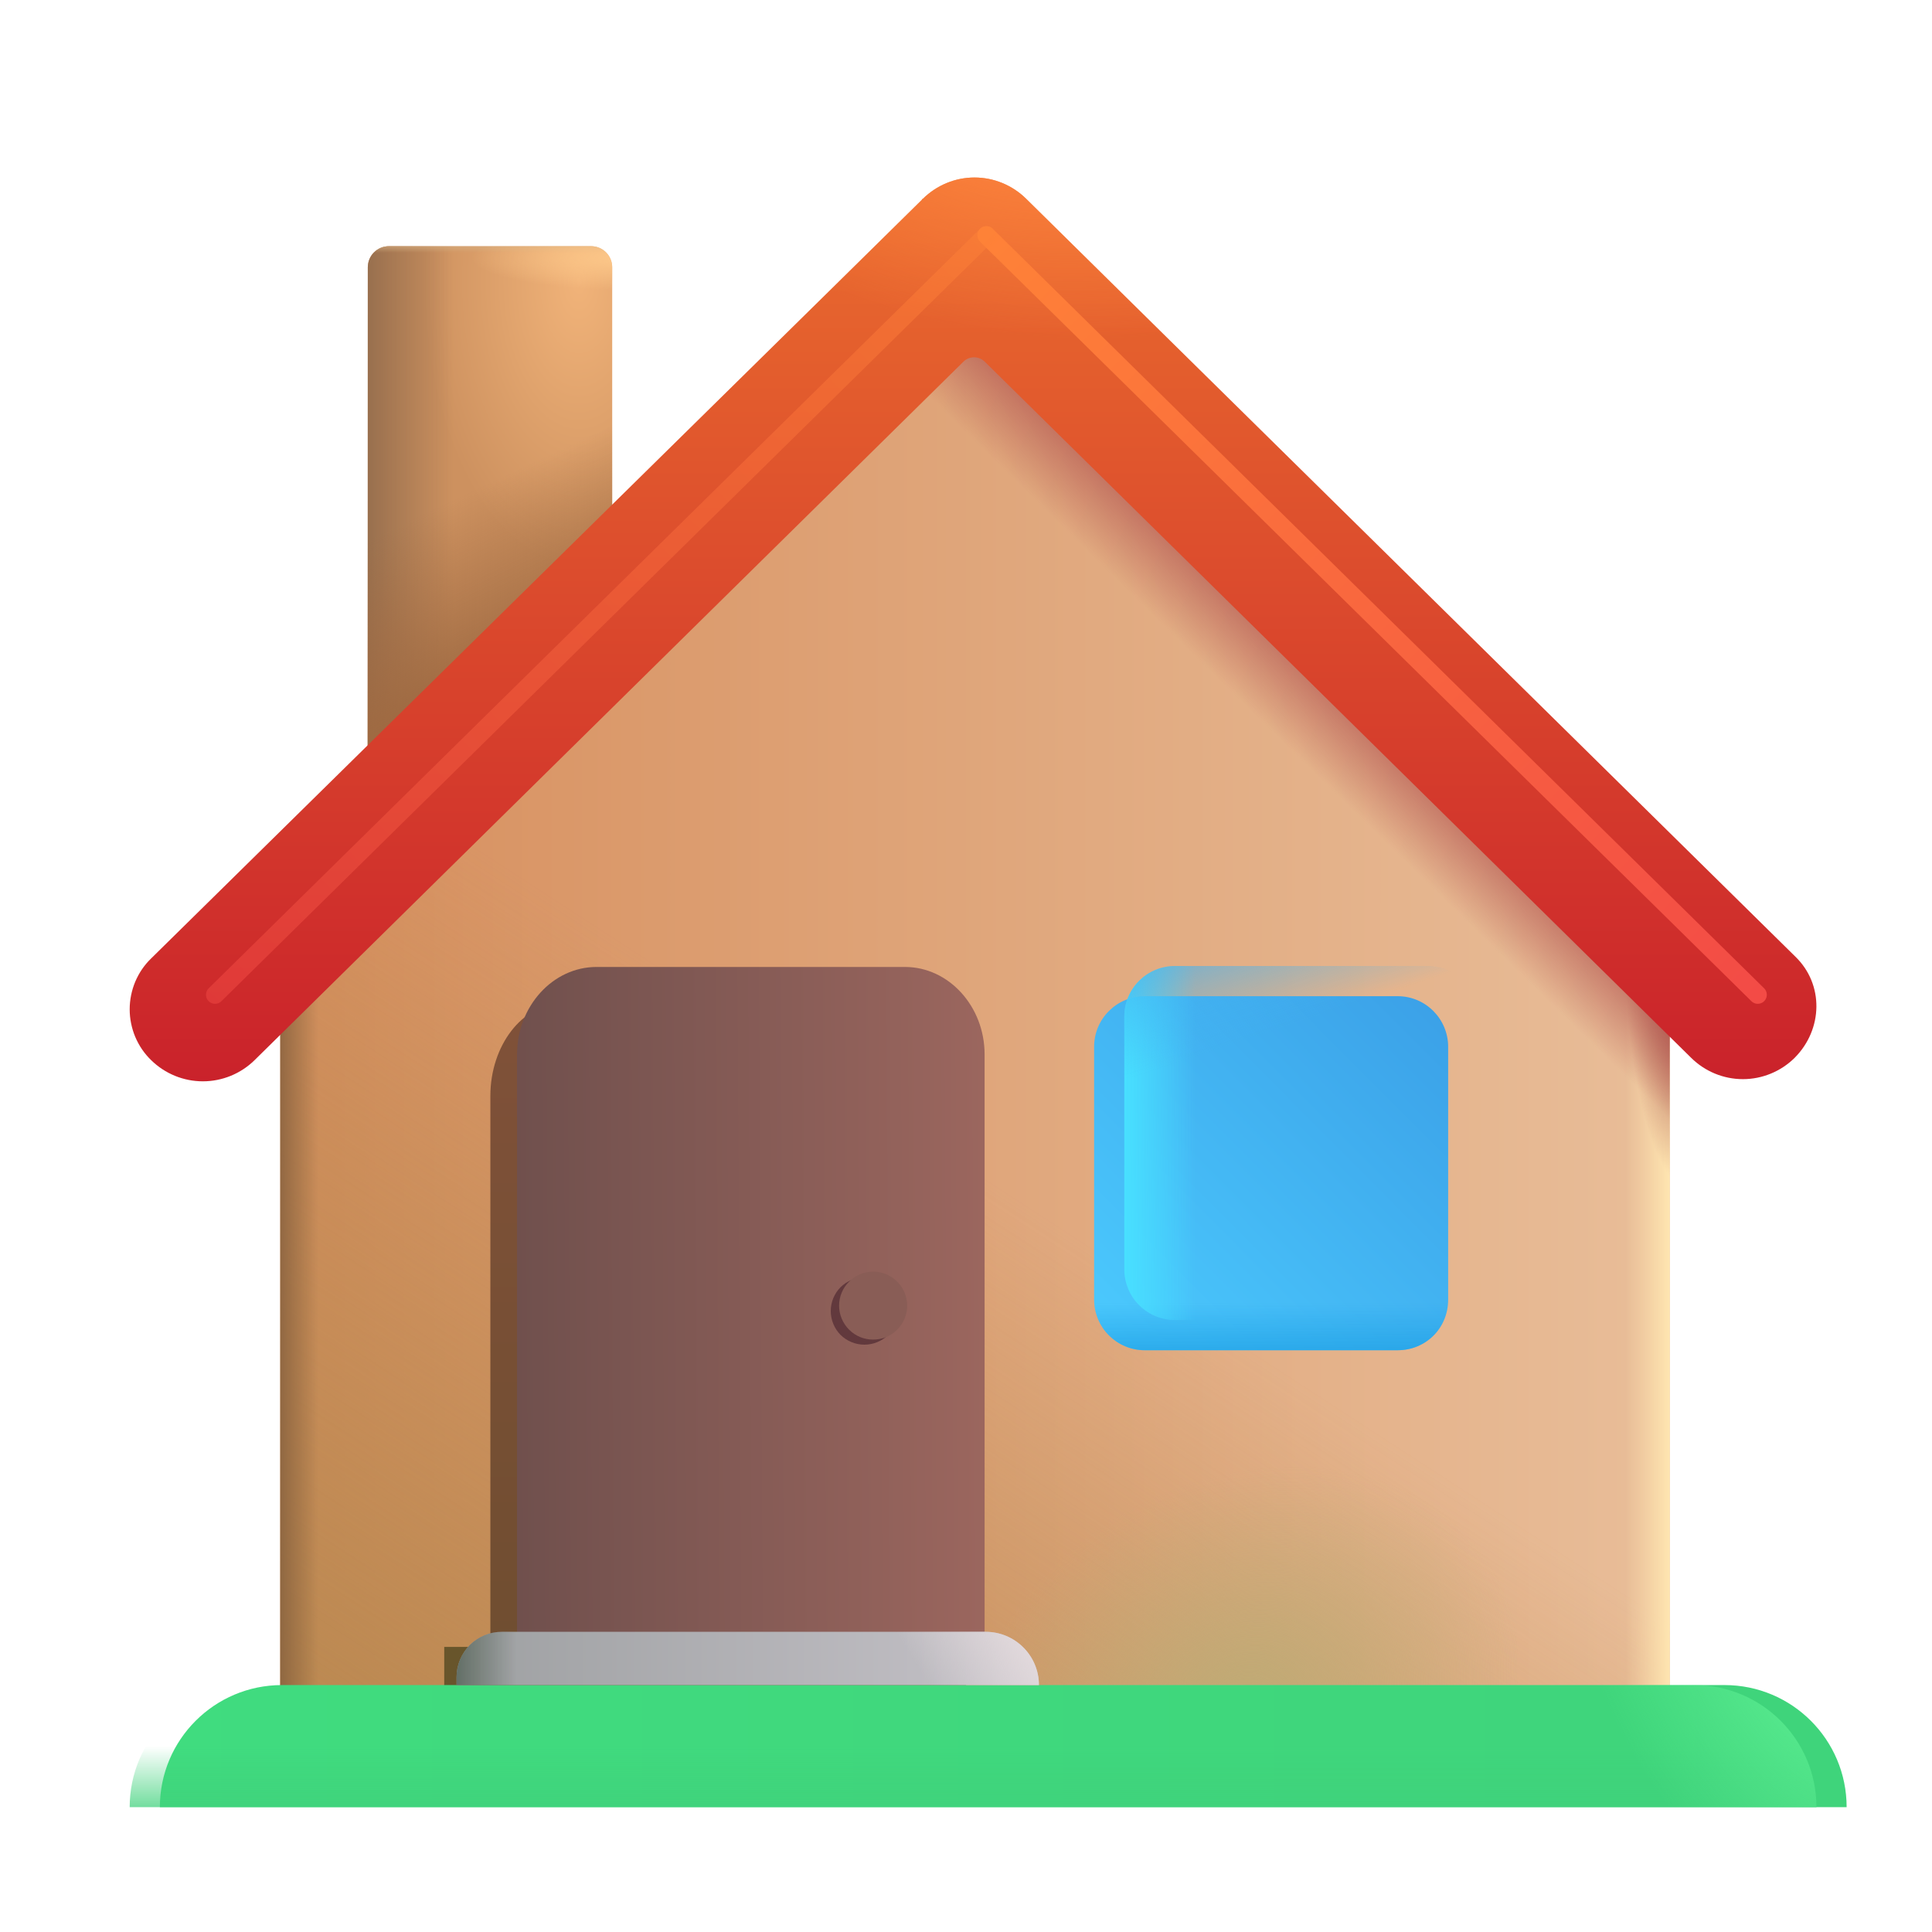 <?xml version="1.0" encoding="UTF-8"?> <svg xmlns="http://www.w3.org/2000/svg" width="16" height="16" viewBox="0 0 16 16" fill="none"><path d="M3.046 2.214C3.046 2.167 3.064 2.123 3.097 2.09C3.13 2.057 3.175 2.039 3.221 2.039H4.895C4.941 2.039 4.986 2.057 5.019 2.09C5.052 2.123 5.07 2.167 5.07 2.214V7.365H3.045L3.046 2.214Z" fill="url(#paint0_radial_229_154)"></path><path d="M3.046 2.214C3.046 2.167 3.064 2.123 3.097 2.09C3.13 2.057 3.175 2.039 3.221 2.039H4.895C4.941 2.039 4.986 2.057 5.019 2.09C5.052 2.123 5.07 2.167 5.07 2.214V7.365H3.045L3.046 2.214Z" fill="url(#paint1_linear_229_154)"></path><path d="M3.046 2.214C3.046 2.167 3.064 2.123 3.097 2.09C3.13 2.057 3.175 2.039 3.221 2.039H4.895C4.941 2.039 4.986 2.057 5.019 2.09C5.052 2.123 5.07 2.167 5.07 2.214V7.365H3.045L3.046 2.214Z" fill="url(#paint2_linear_229_154)"></path><path d="M3.046 2.214C3.046 2.167 3.064 2.123 3.097 2.09C3.13 2.057 3.175 2.039 3.221 2.039H4.895C4.941 2.039 4.986 2.057 5.019 2.09C5.052 2.123 5.07 2.167 5.07 2.214V7.365H3.045L3.046 2.214Z" fill="url(#paint3_linear_229_154)"></path><path d="M3.046 2.214C3.046 2.167 3.064 2.123 3.097 2.09C3.13 2.057 3.175 2.039 3.221 2.039H4.895C4.941 2.039 4.986 2.057 5.019 2.09C5.052 2.123 5.07 2.167 5.07 2.214V7.365H3.045L3.046 2.214Z" fill="url(#paint4_radial_229_154)"></path><path d="M13.828 14.58H2.321V7.858L8.074 2.482L13.828 7.859V14.58Z" fill="url(#paint5_linear_229_154)"></path><path d="M13.828 14.58H2.321V7.858L8.074 2.482L13.828 7.859V14.58Z" fill="url(#paint6_linear_229_154)"></path><path d="M13.828 14.58H2.321V7.858L8.074 2.482L13.828 7.859V14.58Z" fill="url(#paint7_radial_229_154)"></path><path d="M13.828 14.58H2.321V7.858L8.074 2.482L13.828 7.859V14.58Z" fill="url(#paint8_linear_229_154)"></path><path d="M13.828 14.58H2.321V7.858L8.074 2.482L13.828 7.859V14.58Z" fill="url(#paint9_radial_229_154)"></path><path d="M13.828 14.58H2.321V7.858L8.074 2.482L13.828 7.859V14.58Z" fill="url(#paint10_linear_229_154)"></path><path d="M13.828 14.58H2.321V7.858L8.074 2.482L13.828 7.859V14.58Z" fill="url(#paint11_linear_229_154)"></path><g filter="url(#filter0_f_229_154)"><path d="M7.533 14.58H4.061V9.076C4.061 8.657 4.328 8.312 4.652 8.312H6.943C7.267 8.312 7.533 8.657 7.533 9.076V14.58Z" fill="url(#paint12_linear_229_154)"></path></g><g filter="url(#filter1_i_229_154)"><path d="M11.825 10.932H9.73C9.675 10.932 9.62 10.921 9.57 10.9C9.519 10.879 9.473 10.848 9.434 10.809C9.395 10.771 9.364 10.724 9.343 10.673C9.322 10.623 9.311 10.568 9.311 10.513V8.419C9.311 8.184 9.502 8 9.73 8H11.824C12.059 8 12.243 8.191 12.243 8.419V10.513C12.243 10.748 12.059 10.932 11.824 10.932" fill="url(#paint13_linear_229_154)"></path><path d="M11.825 10.932H9.73C9.675 10.932 9.62 10.921 9.57 10.9C9.519 10.879 9.473 10.848 9.434 10.809C9.395 10.771 9.364 10.724 9.343 10.673C9.322 10.623 9.311 10.568 9.311 10.513V8.419C9.311 8.184 9.502 8 9.73 8H11.824C12.059 8 12.243 8.191 12.243 8.419V10.513C12.243 10.748 12.059 10.932 11.824 10.932" fill="url(#paint14_linear_229_154)"></path></g><path d="M11.825 10.932H9.73C9.675 10.932 9.62 10.921 9.57 10.9C9.519 10.879 9.473 10.848 9.434 10.809C9.395 10.771 9.364 10.724 9.343 10.673C9.322 10.623 9.311 10.568 9.311 10.513V8.419C9.311 8.184 9.502 8 9.73 8H11.824C12.059 8 12.243 8.191 12.243 8.419V10.513C12.243 10.748 12.059 10.932 11.824 10.932" fill="url(#paint15_linear_229_154)"></path><path d="M11.825 10.932H9.73C9.675 10.932 9.62 10.921 9.57 10.9C9.519 10.879 9.473 10.848 9.434 10.809C9.395 10.771 9.364 10.724 9.343 10.673C9.322 10.623 9.311 10.568 9.311 10.513V8.419C9.311 8.184 9.502 8 9.73 8H11.824C12.059 8 12.243 8.191 12.243 8.419V10.513C12.243 10.748 12.059 10.932 11.824 10.932" fill="url(#paint16_linear_229_154)"></path><g filter="url(#filter2_ii_229_154)"><path d="M8.129 13.949H4.257V8.732C4.257 8.334 4.553 8.008 4.915 8.008H7.47C7.832 8.008 8.129 8.334 8.129 8.732V13.949Z" fill="url(#paint17_linear_229_154)"></path></g><g filter="url(#filter3_f_229_154)"><path d="M7.159 11.136C7.232 11.136 7.303 11.107 7.356 11.055C7.408 11.002 7.437 10.931 7.437 10.857C7.437 10.783 7.408 10.713 7.356 10.66C7.303 10.608 7.232 10.579 7.159 10.579C7.085 10.579 7.014 10.608 6.961 10.66C6.909 10.713 6.88 10.783 6.88 10.857C6.88 10.931 6.909 11.002 6.961 11.055C7.014 11.107 7.085 11.136 7.159 11.136Z" fill="#62393D"></path></g><g filter="url(#filter4_ii_229_154)"><path d="M7.231 11.094C7.306 11.094 7.377 11.065 7.43 11.012C7.483 10.959 7.513 10.887 7.513 10.813C7.513 10.738 7.483 10.666 7.43 10.614C7.377 10.561 7.306 10.531 7.231 10.531C7.156 10.531 7.085 10.561 7.032 10.614C6.979 10.666 6.949 10.738 6.949 10.813C6.949 10.887 6.979 10.959 7.032 11.012C7.085 11.065 7.156 11.094 7.231 11.094Z" fill="#895D56"></path></g><path d="M14.869 7.923L8.499 1.647C8.385 1.534 8.231 1.47 8.07 1.47C7.91 1.47 7.756 1.534 7.642 1.647C7.642 1.647 7.635 1.647 7.635 1.654L1.252 7.937C1.195 7.992 1.151 8.057 1.12 8.13C1.09 8.202 1.074 8.28 1.074 8.359C1.074 8.437 1.09 8.515 1.12 8.587C1.151 8.66 1.195 8.725 1.252 8.78C1.366 8.892 1.52 8.955 1.68 8.955C1.84 8.955 1.994 8.892 2.108 8.78L7.979 2.995C8.002 2.972 8.034 2.959 8.067 2.959C8.1 2.959 8.131 2.972 8.155 2.995L14.005 8.76C14.119 8.873 14.273 8.937 14.434 8.937C14.595 8.937 14.749 8.873 14.863 8.76C15.098 8.523 15.105 8.152 14.869 7.923" fill="url(#paint18_linear_229_154)"></path><path d="M14.869 7.923L8.499 1.647C8.385 1.534 8.231 1.47 8.07 1.47C7.91 1.47 7.756 1.534 7.642 1.647C7.642 1.647 7.635 1.647 7.635 1.654L1.252 7.937C1.195 7.992 1.151 8.057 1.12 8.13C1.09 8.202 1.074 8.28 1.074 8.359C1.074 8.437 1.09 8.515 1.12 8.587C1.151 8.66 1.195 8.725 1.252 8.78C1.366 8.892 1.52 8.955 1.68 8.955C1.84 8.955 1.994 8.892 2.108 8.78L7.979 2.995C8.002 2.972 8.034 2.959 8.067 2.959C8.1 2.959 8.131 2.972 8.155 2.995L14.005 8.76C14.119 8.873 14.273 8.937 14.434 8.937C14.595 8.937 14.749 8.873 14.863 8.76C15.098 8.523 15.105 8.152 14.869 7.923" fill="url(#paint19_radial_229_154)"></path><g filter="url(#filter5_f_229_154)"><path d="M3.679 13.639H8V14.205H3.679V13.639Z" fill="#68552B"></path></g><g filter="url(#filter6_i_229_154)"><path d="M1.074 14.966C1.074 14.407 1.527 13.955 2.085 13.955H14.032C14.59 13.955 15.043 14.407 15.043 14.966H1.074Z" fill="url(#paint20_linear_229_154)"></path></g><path d="M1.074 14.966C1.074 14.407 1.527 13.955 2.085 13.955H14.032C14.59 13.955 15.043 14.407 15.043 14.966H1.074Z" fill="url(#paint21_linear_229_154)"></path><path d="M1.074 14.966C1.074 14.407 1.527 13.955 2.085 13.955H14.032C14.59 13.955 15.043 14.407 15.043 14.966H1.074Z" fill="url(#paint22_radial_229_154)"></path><path d="M3.781 13.889C3.781 13.789 3.821 13.694 3.891 13.623C3.962 13.553 4.057 13.514 4.157 13.514H8.163C8.406 13.514 8.604 13.711 8.604 13.955H3.781V13.889Z" fill="url(#paint23_linear_229_154)"></path><path d="M3.781 13.889C3.781 13.789 3.821 13.694 3.891 13.623C3.962 13.553 4.057 13.514 4.157 13.514H8.163C8.406 13.514 8.604 13.711 8.604 13.955H3.781V13.889Z" fill="url(#paint24_linear_229_154)"></path><path d="M3.781 13.889C3.781 13.789 3.821 13.694 3.891 13.623C3.962 13.553 4.057 13.514 4.157 13.514H8.163C8.406 13.514 8.604 13.711 8.604 13.955H3.781V13.889Z" fill="url(#paint25_linear_229_154)"></path><g filter="url(#filter7_f_229_154)"><path d="M8.169 1.948L14.557 8.238" stroke="url(#paint26_linear_229_154)" stroke-width="0.15" stroke-linecap="round"></path></g><g filter="url(#filter8_f_229_154)"><path d="M8.169 1.948L1.781 8.238" stroke="url(#paint27_linear_229_154)" stroke-opacity="0.5" stroke-width="0.15" stroke-linecap="round"></path></g><defs><filter id="filter0_f_229_154" x="3.812" y="8.062" width="3.971" height="6.768" filterUnits="userSpaceOnUse" color-interpolation-filters="sRGB"><feFlood flood-opacity="0" result="BackgroundImageFix"></feFlood><feBlend mode="normal" in="SourceGraphic" in2="BackgroundImageFix" result="shape"></feBlend><feGaussianBlur stdDeviation="0.125" result="effect1_foregroundBlur_229_154"></feGaussianBlur></filter><filter id="filter1_i_229_154" x="9.061" y="8" width="3.182" height="3.182" filterUnits="userSpaceOnUse" color-interpolation-filters="sRGB"><feFlood flood-opacity="0" result="BackgroundImageFix"></feFlood><feBlend mode="normal" in="SourceGraphic" in2="BackgroundImageFix" result="shape"></feBlend><feColorMatrix in="SourceAlpha" type="matrix" values="0 0 0 0 0 0 0 0 0 0 0 0 0 0 0 0 0 0 127 0" result="hardAlpha"></feColorMatrix><feOffset dx="-0.25" dy="0.25"></feOffset><feGaussianBlur stdDeviation="0.125"></feGaussianBlur><feComposite in2="hardAlpha" operator="arithmetic" k2="-1" k3="1"></feComposite><feColorMatrix type="matrix" values="0 0 0 0 0.047 0 0 0 0 0.475 0 0 0 0 0.792 0 0 0 1 0"></feColorMatrix><feBlend mode="normal" in2="shape" result="effect1_innerShadow_229_154"></feBlend></filter><filter id="filter2_ii_229_154" x="4.157" y="8.008" width="4.096" height="5.941" filterUnits="userSpaceOnUse" color-interpolation-filters="sRGB"><feFlood flood-opacity="0" result="BackgroundImageFix"></feFlood><feBlend mode="normal" in="SourceGraphic" in2="BackgroundImageFix" result="shape"></feBlend><feColorMatrix in="SourceAlpha" type="matrix" values="0 0 0 0 0 0 0 0 0 0 0 0 0 0 0 0 0 0 127 0" result="hardAlpha"></feColorMatrix><feOffset dx="0.125"></feOffset><feGaussianBlur stdDeviation="0.125"></feGaussianBlur><feComposite in2="hardAlpha" operator="arithmetic" k2="-1" k3="1"></feComposite><feColorMatrix type="matrix" values="0 0 0 0 0.255 0 0 0 0 0.188 0 0 0 0 0.141 0 0 0 1 0"></feColorMatrix><feBlend mode="normal" in2="shape" result="effect1_innerShadow_229_154"></feBlend><feColorMatrix in="SourceAlpha" type="matrix" values="0 0 0 0 0 0 0 0 0 0 0 0 0 0 0 0 0 0 127 0" result="hardAlpha"></feColorMatrix><feOffset dx="-0.1"></feOffset><feGaussianBlur stdDeviation="0.075"></feGaussianBlur><feComposite in2="hardAlpha" operator="arithmetic" k2="-1" k3="1"></feComposite><feColorMatrix type="matrix" values="0 0 0 0 0.694 0 0 0 0 0.471 0 0 0 0 0.408 0 0 0 1 0"></feColorMatrix><feBlend mode="normal" in2="effect1_innerShadow_229_154" result="effect2_innerShadow_229_154"></feBlend></filter><filter id="filter3_f_229_154" x="6.805" y="10.504" width="0.708" height="0.708" filterUnits="userSpaceOnUse" color-interpolation-filters="sRGB"><feFlood flood-opacity="0" result="BackgroundImageFix"></feFlood><feBlend mode="normal" in="SourceGraphic" in2="BackgroundImageFix" result="shape"></feBlend><feGaussianBlur stdDeviation="0.037" result="effect1_foregroundBlur_229_154"></feGaussianBlur></filter><filter id="filter4_ii_229_154" x="6.899" y="10.531" width="0.663" height="0.563" filterUnits="userSpaceOnUse" color-interpolation-filters="sRGB"><feFlood flood-opacity="0" result="BackgroundImageFix"></feFlood><feBlend mode="normal" in="SourceGraphic" in2="BackgroundImageFix" result="shape"></feBlend><feColorMatrix in="SourceAlpha" type="matrix" values="0 0 0 0 0 0 0 0 0 0 0 0 0 0 0 0 0 0 127 0" result="hardAlpha"></feColorMatrix><feOffset dx="-0.05"></feOffset><feGaussianBlur stdDeviation="0.05"></feGaussianBlur><feComposite in2="hardAlpha" operator="arithmetic" k2="-1" k3="1"></feComposite><feColorMatrix type="matrix" values="0 0 0 0 0.694 0 0 0 0 0.482 0 0 0 0 0.42 0 0 0 1 0"></feColorMatrix><feBlend mode="normal" in2="shape" result="effect1_innerShadow_229_154"></feBlend><feColorMatrix in="SourceAlpha" type="matrix" values="0 0 0 0 0 0 0 0 0 0 0 0 0 0 0 0 0 0 127 0" result="hardAlpha"></feColorMatrix><feOffset dx="0.05"></feOffset><feGaussianBlur stdDeviation="0.05"></feGaussianBlur><feComposite in2="hardAlpha" operator="arithmetic" k2="-1" k3="1"></feComposite><feColorMatrix type="matrix" values="0 0 0 0 0.29 0 0 0 0 0.184 0 0 0 0 0.165 0 0 0 1 0"></feColorMatrix><feBlend mode="normal" in2="effect1_innerShadow_229_154" result="effect2_innerShadow_229_154"></feBlend></filter><filter id="filter5_f_229_154" x="3.429" y="13.389" width="4.821" height="1.066" filterUnits="userSpaceOnUse" color-interpolation-filters="sRGB"><feFlood flood-opacity="0" result="BackgroundImageFix"></feFlood><feBlend mode="normal" in="SourceGraphic" in2="BackgroundImageFix" result="shape"></feBlend><feGaussianBlur stdDeviation="0.125" result="effect1_foregroundBlur_229_154"></feGaussianBlur></filter><filter id="filter6_i_229_154" x="1.074" y="13.955" width="14.219" height="1.011" filterUnits="userSpaceOnUse" color-interpolation-filters="sRGB"><feFlood flood-opacity="0" result="BackgroundImageFix"></feFlood><feBlend mode="normal" in="SourceGraphic" in2="BackgroundImageFix" result="shape"></feBlend><feColorMatrix in="SourceAlpha" type="matrix" values="0 0 0 0 0 0 0 0 0 0 0 0 0 0 0 0 0 0 127 0" result="hardAlpha"></feColorMatrix><feOffset dx="0.25"></feOffset><feGaussianBlur stdDeviation="0.25"></feGaussianBlur><feComposite in2="hardAlpha" operator="arithmetic" k2="-1" k3="1"></feComposite><feColorMatrix type="matrix" values="0 0 0 0 0.251 0 0 0 0 0.545 0 0 0 0 0.353 0 0 0 1 0"></feColorMatrix><feBlend mode="normal" in2="shape" result="effect1_innerShadow_229_154"></feBlend></filter><filter id="filter7_f_229_154" x="7.795" y="1.573" width="7.138" height="7.04" filterUnits="userSpaceOnUse" color-interpolation-filters="sRGB"><feFlood flood-opacity="0" result="BackgroundImageFix"></feFlood><feBlend mode="normal" in="SourceGraphic" in2="BackgroundImageFix" result="shape"></feBlend><feGaussianBlur stdDeviation="0.15" result="effect1_foregroundBlur_229_154"></feGaussianBlur></filter><filter id="filter8_f_229_154" x="1.406" y="1.573" width="7.138" height="7.04" filterUnits="userSpaceOnUse" color-interpolation-filters="sRGB"><feFlood flood-opacity="0" result="BackgroundImageFix"></feFlood><feBlend mode="normal" in="SourceGraphic" in2="BackgroundImageFix" result="shape"></feBlend><feGaussianBlur stdDeviation="0.15" result="effect1_foregroundBlur_229_154"></feGaussianBlur></filter><radialGradient id="paint0_radial_229_154" cx="0" cy="0" r="1" gradientUnits="userSpaceOnUse" gradientTransform="translate(4.796 2.337) rotate(90) scale(2.365 1.291)"><stop stop-color="#F1B379"></stop><stop offset="1" stop-color="#CD915F"></stop></radialGradient><linearGradient id="paint1_linear_229_154" x1="2.906" y1="4.096" x2="3.753" y2="4.096" gradientUnits="userSpaceOnUse"><stop stop-color="#8E694B"></stop><stop offset="1" stop-color="#8E694B" stop-opacity="0"></stop></linearGradient><linearGradient id="paint2_linear_229_154" x1="4.812" y1="5.281" x2="4.184" y2="3.941" gradientUnits="userSpaceOnUse"><stop stop-color="#9F6A42"></stop><stop offset="1" stop-color="#9F6A42" stop-opacity="0"></stop></linearGradient><linearGradient id="paint3_linear_229_154" x1="4.058" y1="2.01" x2="4.058" y2="2.097" gradientUnits="userSpaceOnUse"><stop stop-color="#D5AD80"></stop><stop offset="1" stop-color="#D5AD80" stop-opacity="0"></stop></linearGradient><radialGradient id="paint4_radial_229_154" cx="0" cy="0" r="1" gradientUnits="userSpaceOnUse" gradientTransform="translate(5.308 2.135) rotate(180) scale(1.403 0.274)"><stop stop-color="#FFCB8C"></stop><stop offset="1" stop-color="#FFCB8C" stop-opacity="0"></stop></radialGradient><linearGradient id="paint5_linear_229_154" x1="2.739" y1="10.388" x2="13.511" y2="10.388" gradientUnits="userSpaceOnUse"><stop stop-color="#D7905F"></stop><stop offset="1" stop-color="#E8BC97"></stop></linearGradient><linearGradient id="paint6_linear_229_154" x1="3.042" y1="14.86" x2="6.896" y2="8.927" gradientUnits="userSpaceOnUse"><stop stop-color="#BA8951"></stop><stop offset="1" stop-color="#BA8951" stop-opacity="0"></stop></linearGradient><radialGradient id="paint7_radial_229_154" cx="0" cy="0" r="1" gradientUnits="userSpaceOnUse" gradientTransform="translate(10.282 14.19) rotate(-118.804) scale(1.919 2.408)"><stop stop-color="#BEAB75"></stop><stop offset="1" stop-color="#BEAB75" stop-opacity="0"></stop></radialGradient><linearGradient id="paint8_linear_229_154" x1="13.828" y1="12.038" x2="13.459" y2="12.038" gradientUnits="userSpaceOnUse"><stop stop-color="#FFE6B1"></stop><stop offset="1" stop-color="#FFE6B1" stop-opacity="0"></stop></linearGradient><radialGradient id="paint9_radial_229_154" cx="0" cy="0" r="1" gradientUnits="userSpaceOnUse" gradientTransform="translate(13.964 7.458) rotate(90) scale(2.359 0.533)"><stop offset="0.35" stop-color="#9E413E"></stop><stop offset="1" stop-color="#9E413E" stop-opacity="0"></stop></radialGradient><linearGradient id="paint10_linear_229_154" x1="10.113" y1="4.502" x2="9.539" y2="5.09" gradientUnits="userSpaceOnUse"><stop stop-color="#B55852"></stop><stop offset="1" stop-color="#B55852" stop-opacity="0"></stop></linearGradient><linearGradient id="paint11_linear_229_154" x1="2.249" y1="13.192" x2="2.643" y2="13.192" gradientUnits="userSpaceOnUse"><stop stop-color="#845F3D"></stop><stop offset="1" stop-color="#845F3D" stop-opacity="0"></stop></linearGradient><linearGradient id="paint12_linear_229_154" x1="5.798" y1="8.313" x2="5.798" y2="14.579" gradientUnits="userSpaceOnUse"><stop stop-color="#805139"></stop><stop offset="1" stop-color="#6D4D2F"></stop></linearGradient><linearGradient id="paint13_linear_229_154" x1="9.312" y1="11.154" x2="12.476" y2="8" gradientUnits="userSpaceOnUse"><stop stop-color="#4CCCFF"></stop><stop offset="1" stop-color="#3A9EE6"></stop></linearGradient><linearGradient id="paint14_linear_229_154" x1="10.777" y1="11.116" x2="10.777" y2="10.539" gradientUnits="userSpaceOnUse"><stop stop-color="#1E9FE4"></stop><stop offset="1" stop-color="#1E9FE4" stop-opacity="0"></stop></linearGradient><linearGradient id="paint15_linear_229_154" x1="9.312" y1="10.187" x2="9.9" y2="10.187" gradientUnits="userSpaceOnUse"><stop stop-color="#48E0FF"></stop><stop offset="1" stop-color="#48E0FF" stop-opacity="0"></stop></linearGradient><linearGradient id="paint16_linear_229_154" x1="9.755" y1="7.487" x2="10.149" y2="8.671" gradientUnits="userSpaceOnUse"><stop stop-color="#43B3F2"></stop><stop offset="1" stop-color="#43B3F2" stop-opacity="0"></stop></linearGradient><linearGradient id="paint17_linear_229_154" x1="4.257" y1="11.734" x2="8.129" y2="11.711" gradientUnits="userSpaceOnUse"><stop stop-color="#70504D"></stop><stop offset="1" stop-color="#9B665E"></stop></linearGradient><linearGradient id="paint18_linear_229_154" x1="8.059" y1="1.47" x2="8.059" y2="8.955" gradientUnits="userSpaceOnUse"><stop stop-color="#EA6D2E"></stop><stop offset="1" stop-color="#CA222B"></stop></linearGradient><radialGradient id="paint19_radial_229_154" cx="0" cy="0" r="1" gradientUnits="userSpaceOnUse" gradientTransform="translate(8.479 0.964) rotate(97.326) scale(1.803 3.364)"><stop stop-color="#FF853F"></stop><stop offset="1" stop-color="#FF853F" stop-opacity="0"></stop></radialGradient><linearGradient id="paint20_linear_229_154" x1="14.656" y1="14.966" x2="0.719" y2="14.966" gradientUnits="userSpaceOnUse"><stop stop-color="#3FD47B"></stop><stop offset="1" stop-color="#40DC7F"></stop></linearGradient><linearGradient id="paint21_linear_229_154" x1="8.059" y1="15.234" x2="8.059" y2="14.46" gradientUnits="userSpaceOnUse"><stop offset="0.107" stop-color="#3FD17B"></stop><stop offset="1" stop-color="#3FD17B" stop-opacity="0"></stop></linearGradient><radialGradient id="paint22_radial_229_154" cx="0" cy="0" r="1" gradientUnits="userSpaceOnUse" gradientTransform="translate(15.043 13.809) rotate(147.147) scale(1.676 2.748)"><stop stop-color="#5CEE92"></stop><stop offset="1" stop-color="#5CEE92" stop-opacity="0"></stop></radialGradient><linearGradient id="paint23_linear_229_154" x1="3.912" y1="13.955" x2="8.428" y2="13.955" gradientUnits="userSpaceOnUse"><stop stop-color="#9FA1A3"></stop><stop offset="1" stop-color="#C4C1C7"></stop></linearGradient><linearGradient id="paint24_linear_229_154" x1="3.7" y1="13.955" x2="4.276" y2="13.955" gradientUnits="userSpaceOnUse"><stop stop-color="#59675C"></stop><stop offset="1" stop-color="#59675C" stop-opacity="0"></stop></linearGradient><linearGradient id="paint25_linear_229_154" x1="8.604" y1="13.734" x2="7.848" y2="14.204" gradientUnits="userSpaceOnUse"><stop stop-color="#E3DADD"></stop><stop offset="1" stop-color="#E3DADD" stop-opacity="0"></stop></linearGradient><linearGradient id="paint26_linear_229_154" x1="7.973" y1="1.851" x2="14.825" y2="8.905" gradientUnits="userSpaceOnUse"><stop stop-color="#FF8337"></stop><stop offset="1" stop-color="#F24747"></stop></linearGradient><linearGradient id="paint27_linear_229_154" x1="8.366" y1="1.851" x2="1.514" y2="8.905" gradientUnits="userSpaceOnUse"><stop stop-color="#FF8337"></stop><stop offset="1" stop-color="#F24747"></stop></linearGradient></defs></svg> 